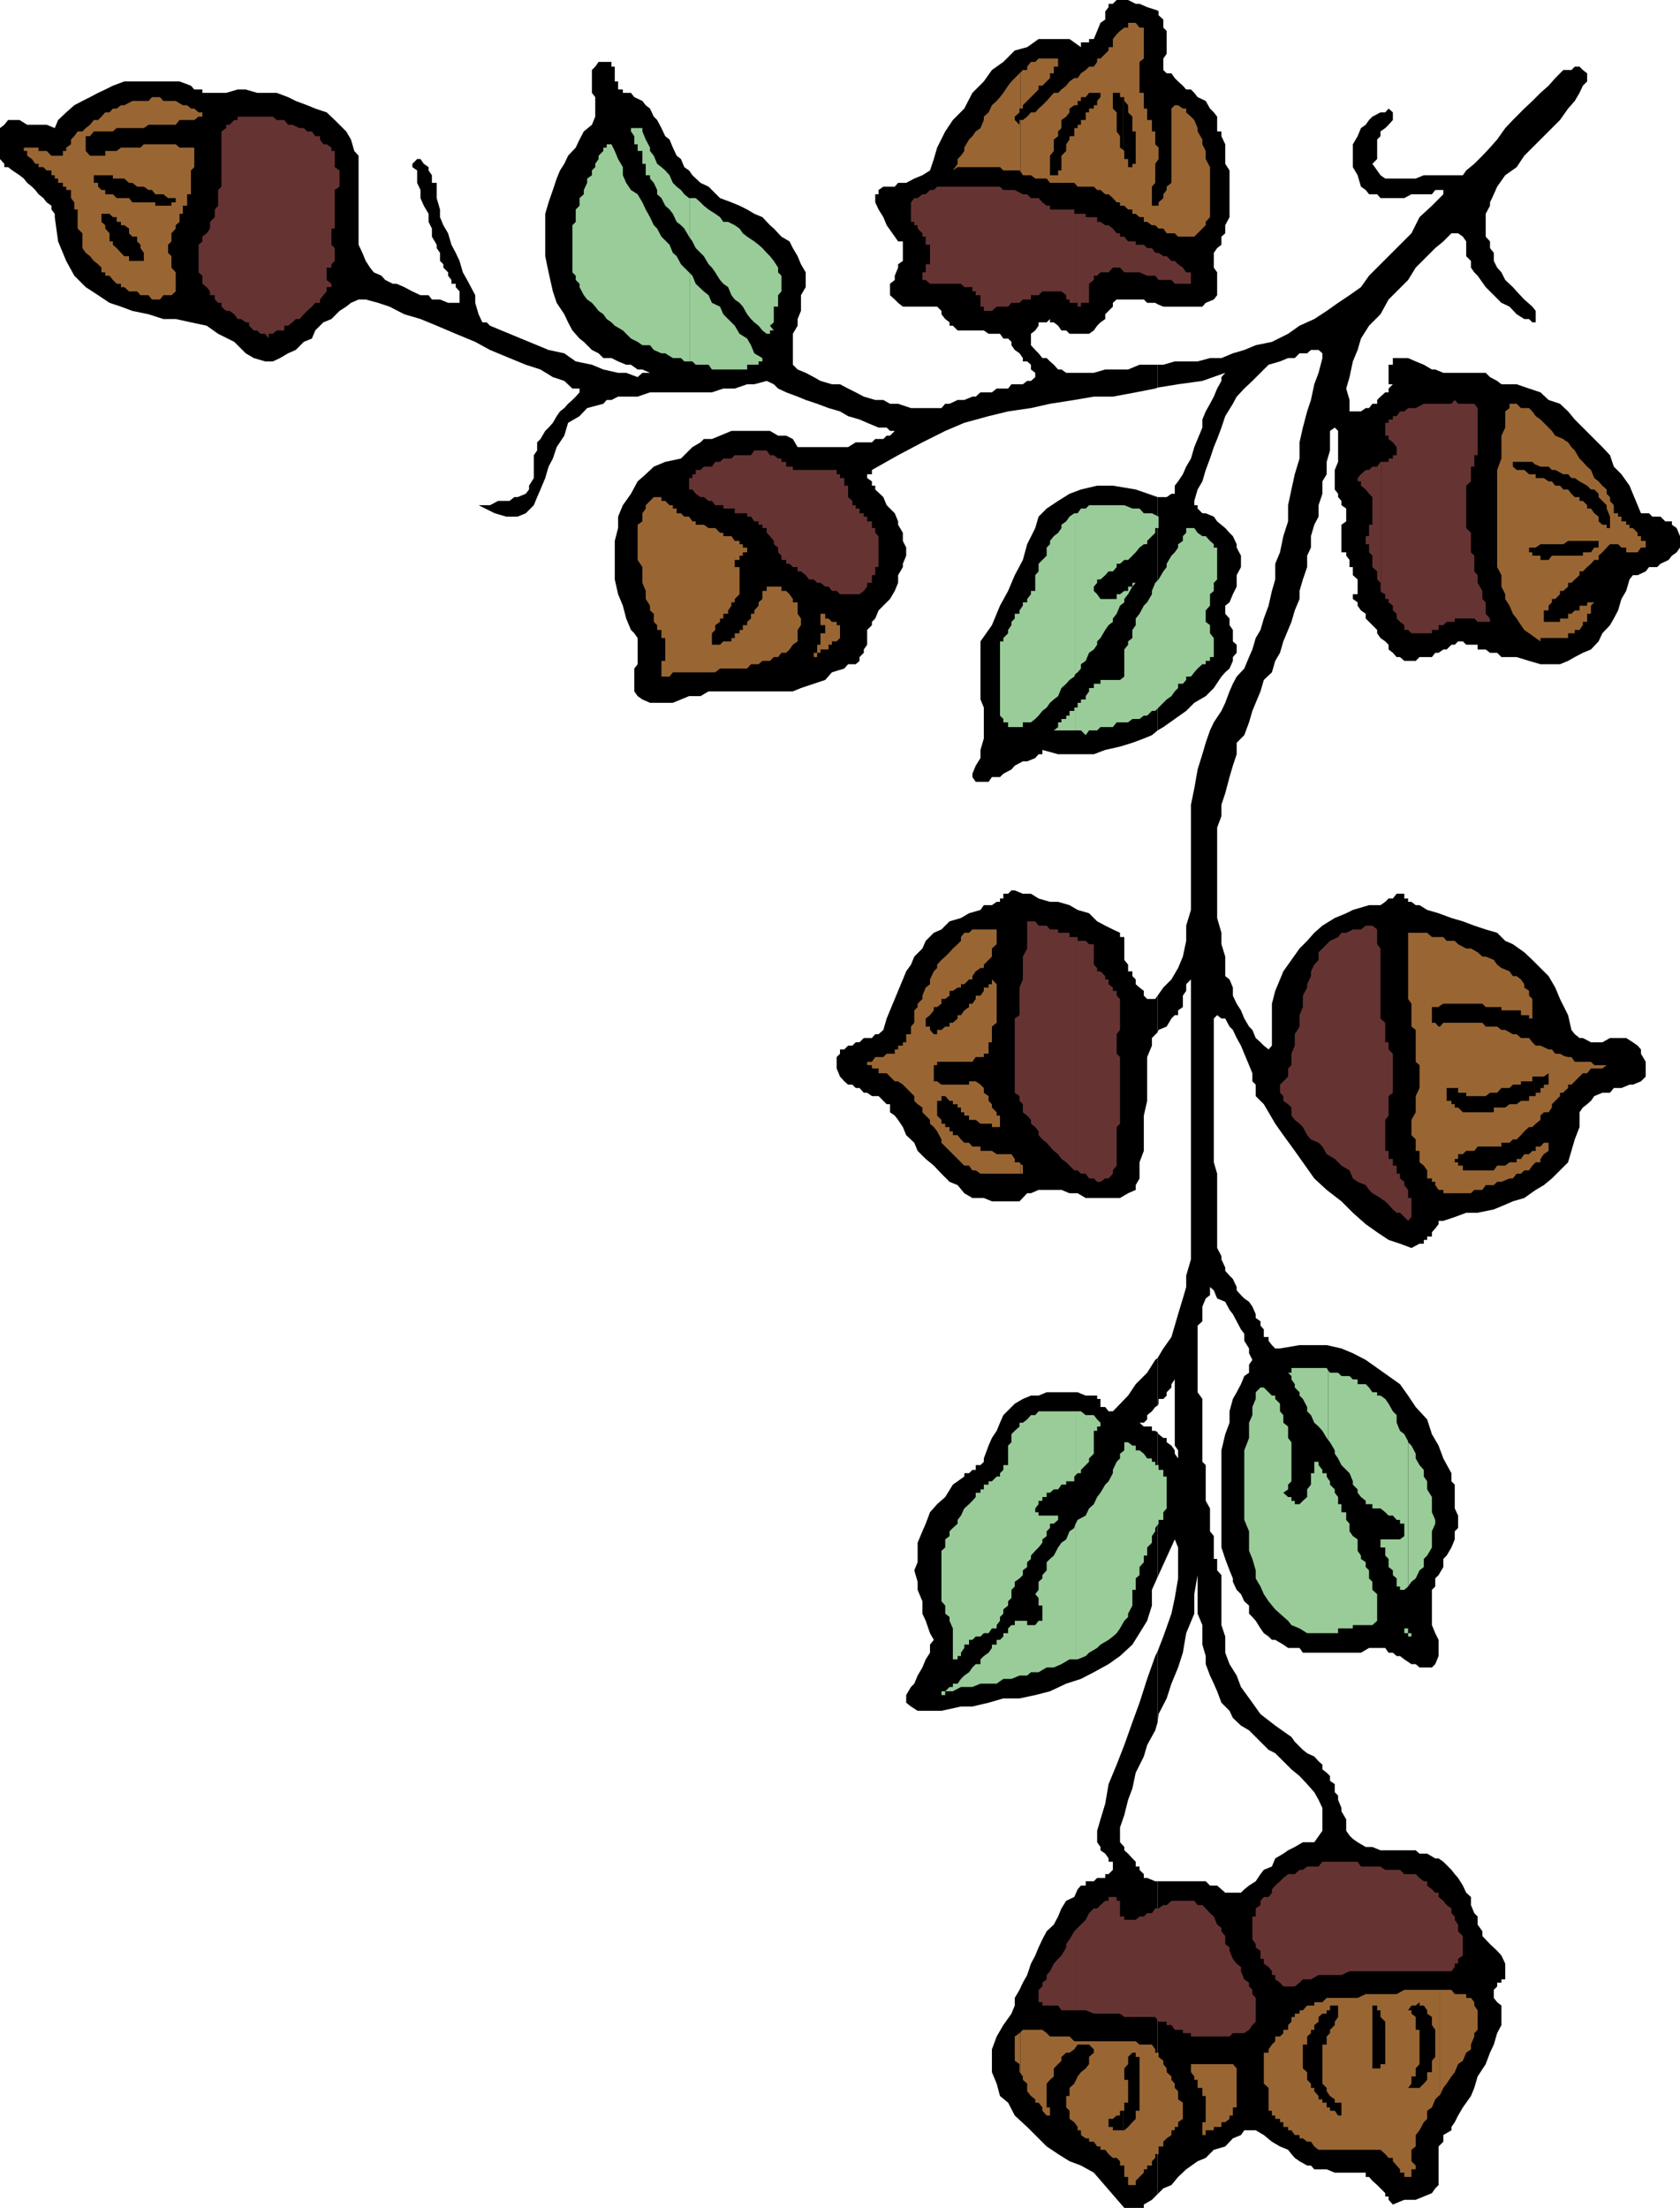 <svg xmlns="http://www.w3.org/2000/svg" width="352.801" height="463.703"><path d="M143.703 128.203V126.5h1l-1-.7-.703-1v-6.398l.703-.8V114.3l1-.7v-1h-1v-.699l-.703-1h-.898v1.7h-.801v1.699l-.7.699v2.602l-.898.8v5.7h.899v1.699l.699.699v.703l.8 1v1.7h1.602v-1.7M243.102 460.8l1.199-1.198 1.699-.7 1.402-1.699 1.7-1.601 2.398-1.7 1.703-.699 1.7-1.703 2.398-.7 1.601-1.698 1.7-.7.699-1h2.402l1.7 1 1.699 1.399 1.699 1 1.699.699.703.902.7.801 1 .7 1.597.898h.8l.7.8h2.602l1.699.7h6.5v.902h.699l.703.797 1 .902 1.7 1.7v.699h.699V462l.898 1 2.402-1h2.399l1.699-.7 1.703-.698.7-1 .699-.7v-8.101l1-1v-1.399l1.699-1v-.699l.699-1 .703-1.402 1-1.7 1.7-2.398.699-1.703.699-2.398L312 433.5l.902-2.398.801-1.7.7-2.402.898-1.7v-4.097l-.899-.703-.699-.898v-1.7l.7-.699v-.8h.898v-.7h.8v-3.3l-.8-1.7-.899-1-1.5-1.402-1.601-1.7v-1l-1-1.398V402.5l-.7-.7-.699-1.698v-1.7l-1-.902-.699-1.5-1-1.598-.703-.8-.7-.899-1.698-1.703-1-.7h-.7l-1.699-1h-1.601l-.801-.698h-7.399l-1.699-.7h-1.402l-1.7-1-1-.699-.699-.703-.699-1v-2.398l-1-1.7v-.699L281 378v-.898l-.7-.7v-1.699l-1-.703v-1l-.698-.7-.899-.698v-1l-.8-.7-.903-1-1.5-.699-.898-.703-1.7-1.7-.699-1-3.402-2.398-3.098-2.402-1.703-2.398-2.398-3.301-.899-2.399-1.5-2.402-.902-2.398v-3.399l-.801-2.402v-10.5l-.898-1v-2.399h-.7v-4.8l-.8-1V316.8l-.899-1.598v-7.5L252.5 307v-13.2l-1-1.398v-14l1-.902v-3.098l.703-1.699.899-.703v-1.7l.8.7.7 1.703 1.699.7.902 1.699.7.898.8 1.5.899 1.703.699.899v1.5l1 1.601v1l.699 1.399-.7 1v1.699l-1 .699-.698 1.703-.899 1.7-.8 1.398-.7 2.601v2.399l-.902 2.402-.801 3.399V325l.8 2.402.903 2.399.7 1.699v.703l.8 1.7.899.898.699 1.5 1 .902v1.7l.699.699.703.8 1 1.598.7 1 1 .703.699.7h.699l1.699 1 1 .699h2.402l.7 1H285.8l1.699-1h3.402l.7 1h.898l.8.699h.7l.902.699 1.5 1h.899l.8.703h2.602l.7-.703.699-1.7v-3.398l-.7-1.402-.699-1.7v-7.398l.7-.699V331.5l.699-.7 1-1.698v-1.7l.699-.699 1-1.703.699-1.7v-1.698l.703-.7v-2.601l-.703-1.5v-5l-.7-.7v-1.699l-1.698-3.101-1-2.7-1.399-2.398-1-3.101-2.402-2.602-1.598-2.398-1.703-2.399-2.398-1.703-2.399-1.7-2.402-1.698-2.7-1.399-2.398-1-3.101-.703h-5.7l-4.101.703h-1l-.7-.703-.699-.898v-.801h-1v-1.598l-.699-.8v-.903l-1-.7v-.8l-.703-1.598-.7-1-1-.699-.698-.703-.899-1v-.7l-.8-1.698-.7-.7-.902-1v-.699l-.801-1.703v-.7l-.898-1.698V246.5l-.7-2.398v-30.2l.7-.699.898.7h.8l.903 1.699.7.699.8 1.699.899 1.602.699 1.699 1 2.402.699 1.7v1.699l.703.699v2.402l1.7 1.7 1 1.699L267.8 236l1.699 2.402 2.402 3.301 1.7 2.399L276 247.5l2.602 2.402 3.101 2.399 2.399 2.402 2.699 2.399 2.402 1.699 2.399 1.601 2.398.801 2.402.899 1.7-.899H299v-.8h.703v-.7h1v-.902l.7-.801.699-.898v-.7h1l2.398-.8 2.402-.899h2.399l3.402-.703 2.399-1 1.601-.7 2.399-.698 2.398-1.7 1.703-1 1.7-1.402 3.398-3.398.699-2.399.703-2.402 1-2.598v-3.101l.7-1 .898-.7.8-.699.7-1 1.699-.703h1.602l.8-1h1.598l1.703-.7h.7l1.699-.698 1-1V223l-1-1.7v-.898l-.7-.8-1-.7L341.5 218h-3.398l-1.602.902h-2.398l-1.7-.902h-.699l-1-.797-.703-.902-.7-3.098-1.698-3.402-1-2.399-1.399-2.402-1.703-1.7-1.7-1.698-1.698-1.602-2.399-1.7-1.601-.698-1.7-1.7-2.402-.699-2.398-.8-2.399-.903-2.402-.7-2.7-1-2.398-.698-1.601-1h-.801l-.899-.7h-.699v-.699h-.8v-1H293.3l-.801 1h-.898l-.7.7-1 .699H287.5l-3.398 1-1.399.699-2.402 1-2.598 1.601-1.703 1.5-1.5 1.7-1.598 1.601-1.699 2.399L269.5 204l-.7 1.703-1 2.399-.698 2.699v8.8l-.7.801-1-.8-.699-.7-1-.902-.703-1.7-.7-.698-1-1.7-.698-1.699-.899-1.402-.8-1.7v-1.699l-.7-1.699-.902-.703v-4.098l-.801-2.601v-2.399l-.898-3.101v-19l.898-2.399V169l.8-2.398.903-3.399.7-2.402.8-2.399V156l1.598-1.598 1-2.699.699-2.402.703-1.7 1-2.398.7-2.402 1.699-1.598.699-2.402 1-1.7.699-2.398 1-2.402.703-1.7.7-2.398 1-2.402v-1.7l.699-2.398.898-2.601v-2.399l.8-1.703v-2.398l.7-2.399.902-1.703v-2.398l.801-2.399v-2.601l.899-1.5V97l.699-2.398V90.5l1-.7.699.7V97l-.7 1.703v4.098l.7.902v.7l.703.8v.899l1 .699v2.699l-1 .703V116h1v.703l.7.899v1.5h.699v1.699l1 .902v3.098h-1v1l1 .699v.703l.699 1 1 .7v1l.699.699.703.699 1 1V133l.7 1 1 .703.699.7v1l.898.699.8.898h.7l.902.8h2.399l.8-.8h2.602l.7-.898h.699l1-.7h.699l1-1h.699l.703-.699h1l.7.7h2.398v1H312l.902.699h1.5l.899.898h3.199l2.602.8 2.398.7h4.102l1.699-.7 1.402-.8 1.7-.898 1.699-.7 1.601-1.699.797-1.703 1.602-1.7.8-1.398.899-1.699.699-2.402 1-1.7.703-2.398.7-.902h1l1.699-.801.699-.898H348l.703-.7 1.7-.8.699-.899 1-.703.699-1v-2.398l-.7-1.7-1-.699v-.703h-1.398l-1-1H347l-.7-.7h-1.698l-.7-1.698-1-2.399-.699-1.703-1.703-2.398L338.902 98l-.8-2.398-1.602-1.7-1.7-1.699-2.398-2.402-1.699-1.7-1.402-1.699-1.7-1.601-2.398-.801-1.703-1.598-2.398-.8-2.602-.899h-3.2l-.898-.703-1.5-.797-.902-.902h-8.898l-1.7-.7h-.699l-1.703-1-1.7-.699-1.597-.699H292.5v1.399h-.898v4.101h.898l-.898.899v.8h-.7l-1 .899-.699.699v.8h-1l-.703.903h-.7l-1 .7h-2.398V84l-.699-2.398.7-2.399.699-3.3 1-2.403.699-2.398 1.699-2.7L289.902 66l1.7-3.098 4.101-4.101 1.598-2.598 4.101-4.101 1.7-1.399L304.8 49h1.402l1 .703.7 1v3.098l1 1v1.402l.699 1 .699.7L312 60.3l1.703 1.7 1.598 1.602 1.699.8L318.5 66l1.602 1h1l.699.703h.699v-2.402l-.7-.899-1.698-1.5-1.602-1.699-.797-.902-1.601-1.5-.801-1.598-.899-1-.699-1.402v-1.7l-.8-1v-1.398l-.903-1v-4.8l.902-1.7V42.5l.801-1.7.7-1.597 1.699-2.402 2.398-1.7 1.602-2.398L321.8 31l2.402-2.398 3.399-3.399 1.699-2.402 1.402-1.598 1-1.703.7-1.5.898-.898v-1.7l-.899-.699-.699-.703h-1l-.703.703h-1.7l-1.698 1.7L325.203 18l-1.703 1.5-1.7 1.703-1.698 1.598-2.399 2.402-1.601 1.7-1.7 2.398-1.5 1.699-1.601 1.703-1.7 1.7-1.699 1.398-.699 1H299l-1.7.699h-6.398l-1-.7-.699-1-1-1.398 1-1v-4.101l.7-.7v-1l1-.699.699-.699.898-1v-1.601l-.898-.801-.7.8h-1l-1.699.899-.703.703-.7 1-1 .7-.698 1.699-1 1.699v4.8l1 1.7.699 2.402 1 .7.699.898h1.703l.7.8h5l1.5-.8h4.3l.7-.899h1.699v.899l-2.399 2.402-2.601 2.399-1.7 3.398-8.902 8.902-1.7 2.399L283.403 62 281 63.602l-2.398 1.699L276 67l-3.098 1.402-2.402 1.7-3.398 1.699-3.399.699-2.402 1-2.399.703-2.402 1h-2.398l-2.602.7h-4.797l-2.402.699h-1.2v4.8l4.301-.699L252.5 80l4.8-1.7-.8.903V80l-.898 1.602-.7 1.699-.8 1.5-.899 1.601-.703 1.7V89.8l-1 2.402-.7 1.7-.698 2.398-1 1.699-.7 1.602-1 1.5-.699.898v1.703H246l-1 .7h-1.898v49l1.199-.7 2.402-1.703 2.399-1.7 1.699-1.698 2.402-1.399 1.7-1.703 1.597-2.398.8-.899.903-.8.7-1.602v-.8l.8-.898v-1.7l-.8-.699v-2.402l-.7-1v-1.399l-.902-1v-1.699l.902-.703.7-1.7.8-1.597v-2.402l.899-1.7v-2.398l-.899-1.703v-.7l-.8-1.698-.7-.7-.902-1-1.7-1.402-.699-1-1.699-.7h-.703l-1-1v-.698h-.7v-.899l.7-2.402 1-1.7.703-2.398.899-2.402.8-2.399.7-1.699.898-2.402.8-2.399 1.602-2.601.801-1.5 1.598-1.7L263 80l1.703-1.7 1.7-1.698 2.398-.7 1.699-.699h1.402l1-1h1.598l.8-.703h1.602l.801.703v1l-.8 3.098-.903 2.402-.7 3.297-.8 2.402-.898 3.399-.7 3.101v3.399l-1 3.3-.699 3.2-.703 3.3v3.399l-1 3.102-.7 3.398-1 2.402v3.301l-.698 2.399-.7 3.101-1 2.7-.699 2.398-1 1.699-.703 2.402-.7 1.598-1 2.402-1.597 1.7-.8 1.5-.7 1.601-.902 2.399-.801 1.699-1.598 2.402-.8 1.7-.899 2.597-.703 2.402-1 3.2-.7 4-.698 3.398v22.102l-1 3.3v3.2l-.7 3.3-1 2.399-1.402 2.402-1.7 1.7-1.198 1.699v7.699l.199-.5 1.699-.7 1-1.699.703-.699h.7v-1l1-.703v-2.398l.699-1v-1.399l1-1V264.5l-1 3.402v2.399l-.7 2.402-1 3.297-.699 2.402-.703 2.399-1.7 2.402-1.198 2v10l.199-.402v-1h1l.699-.7v-.699l1-1v-.699l.703-1v-1.402l.7-1-.7 1v15.3l.7 1V307v-.7l-.7-1v-.698l-.703-1-1-.7V302h-.7l-1-.797-.198-.402v30.402l3.601-7.902.7 1.699v6.5l-.7 4.102-.703 3.3-1.7 4.801-1.198 3.098v14.902L243.3 360l1.699-3.297 1-3.101 1.402-3.399 1-3.101.7-4.102 1.699-4.098v-4.101l.699-4v8.101l1 2.399v4.101l.703 2.399v1.699l.899 2.402.8 1.7.7 1.601.898 2.399 1.703 1.699.7 1.5 1.699 1.601 1.699 1 .699.7 1.703 1.699 1.7 1.699 1.398.703 1.699 1.7 1.703 1.699 1.7 1.398 1.597 1.703 1.5 1.7.902 1.597.801 1.703v4.797L276 386.902h-2.398l-1.7 1-1.402.7-1 .699-1.7 1-.698 1.699-1.7.703-.699.899-1 1.5-1.402.898-1 .8-.7.7h-3.3l-.801-.7-.898-.8h-1.5l-.899-.898h-10.101V460.8"/><path d="M243.102 395.102h-.5l-1.7-.7h-.699v-.8l-.902-.899V392h-.801v-1l-.7-.7-.898-1-.8-.698v-.7l-.899-1v-3.101l.899-2.598.8-3.203.899-2.398.699-3.301 1.703-3.399.7-2.402 1.699-3.098.5-1.699v-14.902l-.5 1-1.7 4.8-1.601 5-1.5 4.102-1.7 4.797-1.601 4.102-1.7 4.101-.698 4.098-1 3.3-.7 2.399v2.402l.7 1v.7l1 .699.699 1V391h.902v1.703l-.902.899h-.7v.8h-1.699l-.699.7H228V396h-1l-.7.8-.698 1.602-1.7.801-1 1.598-.699 1.699-.902 1.703-1.5 1.399-.899 1.699-.8 1.699-.7 1.703-.902 1.7-.797 2.398-.902 1.601-.7 1.5-1 1.7v1.601l-.699 1.7-1.699 2.398-1.402 2.402-1 2.7v4.8l1 2.399.699 2.601 1.703 1.399 1.399 2.699 2.601 2.402 4.098 4.098 2.402 1.601 2.399 1.5 2.398.899 2.703 1.5 6.399 7.402h4.101V463l1.7-1 1.199-1.2v-65.698m0-94.302-.5-.3h-.7v-.898h-1.699l-.902-.801h.902l.7-.7v-.898l1-.8.699-.903.5-.297v-10l-.5.399-1.7 2.699-2.402 2.402-1.598 2.399-3.199 3.3h-.902l-.7-.902h-1v-1.7h-.699v-.698H228l-1.7-.7h-6.5l-1.698.7H216.5l-1.7.699-1.698 1-.7.699-1.699 1.703-.703 1.598-.7 1.699-1 1.5-.698 1.602-1 2.699V307l-.7.703h-1v1h-.699l-.703.7h-1v.699l-2.398 1.699-1.602 2.601-1.7 1.5-1.5 1.7-.898 2.398-.699 1.602-1 2.398v4.102L192 329.8l.703 2.402v1.7l1 2.398v2.601l.7 1.5.898 2.598.8 1.402-.8 1v1.7l-.899 1.398-.699 1.703-1 1.7-.703 1.699-.7.699-1 1.699v1.602l1 .8 1.403.899h5l4.098-.899h2.402l3.399-.8 3.101-.899h3.399l3.3-.703 3.098-.797 3.402-1.601 3.098-1 2.703-1.399 3.098-1.703 2.402-1.7 2.598-2.398 1.5-2.402 1.601-2.598 1-3.199v-3.3l1.2-2.7V300.8m0-91.698-.5.699h-1.7l-.699-.7v-1l-.902-.699-.801-.699v-1l-.7-.703v-1h-.898v-1.398l-.8-1V196.8h-.899v-.899l-1.5-.699-1.601-.8-1.7-.903-1.699-1.7-2.402-.698-1.7-1-2.398-.7H220.5l-2.398-.699-1.602-1h-1.7l-1.698-.703h-.7l-.699.703h-1v1H210v.7h-.7l-1 .699h-1.698l-.7 1-2.402.699-1.7 1-2.398.699-1.699 1.703-1.601.7-1.7 1.699-.699 1.601-1.703 1.7-.7 1.699-1 1.398-.698 1.703-1 2.399-.7 1.699-1 2.402-.699 1.7-.703 2.398-1 .902h-.7l-.698.797h-1.7l-.902.902h-.797l-.703.7h-.898l-.801.8h-.899v.899l-.699.699v2.402l.7 1.7.898 1 .8.699H179l.703.699h.797l.902 1h.7l1 .703h1.398l1 1 .703.7h.7v1.699l1 .699.699.902 1 1.5.699 1.7L192 240l.703 1.703 1.7 1.7 1.699 1.398 1.601 1.699 1.7 1.703 1.699.7 1.398 1.699 1.703 1h2.399l1.699.699h5.8l1.602-1.7h.797l1.602-.699h4.8l1.7.7h1.699l1.699 1h7.203l1.7-1 1.597-.7v-1l.8-1.402v-3.398l.903-2.399v-7.402l.7-3.098V222l1-2.398V218l1.199-1.2v-7.698m0-104.7-4.602-1.601-4.797-.801h-3.3l-3.403.8-2.398.903-2.399 1.5-2.402 1.598-1.7 1.699-.699 2.402-1.699 3.399-.902 3.3-1.7 3.2-1.398 3.3-1.703 3.102-1.7 4.098-2.398 3.402v12.2l.7 1.699v6.5l-.7 2.398v1.703l-1 1.598-.699 1.699v.703l.7 1h2.699l.699-1H210l.703-.703 1.7-.898.699-.801 1.699-.899h.902l1.7-.699.699-.8h.8v-.903l3.301.902h7.5l2.399-.902 3.101-.7 2.598-.8 2.402-.898 1.7-.7 1.199-1v-49m0-27.8H239.3l-2.399 1h-4.8l-2.399.699h-5.8l-1-.7h-.7l-.902-1-.801-.699-.7-.699h-.898l-.8-1-.7-.703-.902-1v-2.398l.902-.7.7-1v-.699h1.699l.7-.703v.703h.8l.903.7.7 1h1l.699.699h4.101l1-.7.7-1 .699-.699 1-.703v-1l.699-.7.902-.898v-.8l.797-.7h5.703l.7.7h1.699l.5.3V2.203l-2.2-.703-1.601-.7h-.801l-1.598-.8H234.5l-.797.8h-.902v.7l-.7.902v1.7l-1 .699-.699 1.699-.699 1.703h-1v.7H227v1l-2.398-1.7h-6.5l-2.399 1.7-2.601.699L210.703 13l-2.402 1.703-1.7 2.399-2.398 2.398-1.703 3.3-2.398 2.403-1.602 2.399L196.8 31l-.698 2.402-.801 2.399-1.598 1L192 37.5l-1.7.902h-1.698l-.7.801H185.5l-1 .7v.898h-.7V42.5l.7 1.5 1 1.602.703 1.699 1.7 2.402.699 1h1v4.098l-1 .699v.703l-.7 1.7v.898l-1 .8V62l1 .902.7.7 1 .8h7.199l.902.899V66l.797 1 .902.703v.7h.7l1 1h5.5l1 .699H210l.703 1h1l.7.699v.699l.699 1 1 .703.699 1v.7h.902l.797.699v1l.902.699v.902L216.5 80h-.797l-.902.703h-2.399l-.699.899h-2.402l-1 .8h-2.399l-1 .899h-.699L202.5 84h-1.398l-1.7.8h-.902l-.797.903h-6.402l-2.7-.902h-1.699L185.5 84h-1.7l-2.398-.7-1.699-.898-1.601-.8-1.7-.899h-1.699L172.301 80l-1.399-.797-1.699-.902-1.703-.7-1-1v-6.5l1-1.699V67l.703-1.7V62l1-1.7v-3.097l-1-1.703-.703-1.7-1-1.698-.7-1.399-1.698-1L162.5 48l-.797-.7-1.601-1.698-1.7-.7-1.5-.902-1.601-.797-1.7-.703-2.398-.898-1.703-1.7-.7-.699-1.698-.8-1.7-1.602-.699-1-1-.7-.703-1.699-.898-.699L141.3 31l-.7-1.7-.898-.698-.8-1.7-.903-1.699-.7-.703-.8-1.7-.898-.698-.7-.899-1.699-.8-.703-.903h-1.7v-.7h-1v-1.698h-.698V14h-.7v-1h-2.699L125 14l-.7.703V19.5l.7.902V24.5l-.7 1.703-1.698 1.399-.899 1.699-.8 1.699-1.602 1.703-.801 1.7-.898 1.398-.7 1.699-.8 2.402-.899 2.598-.703 2.402v8.899l.703 3.402.899 4 .8 2.399L118.5 66l.8 1.703.903 1.7 1.5 1.699.899.699L124.3 73.5l1.402.703 1 1h1.7l1.398.7 1.699.699h1l1.402 1h1l1.598.699h-1.598l-1 .902-2.402-.902h-1.7l-3.097-.7-2.402-1-3.399-.699-2.402-1.699-3.297-.703-2.402-1-3.399-1.398-2.402-1-1.7-.7-2.398-1-.699-.699h-.902L100.5 66l-.7-2.398V62l-.898-1.7-.8-1.5-.899-1.597-.703-2.402-.797-1.7-.902-1.699L94.1 49l-1-1.7-.699-1.698V44l-.699-2.398v-3.2h-1v-1.601l-.703-1v-.7l-1-.699-.7-1h-.698l-1 1v.7l1 .699v2.601l.699 1.5v1.7l.7 1.601 1 1.7v1.699L90.703 48v1.703l1 1.7v.699l.7 1V54.8l.699.699v.703l1 1v.7l.699.898v.8h.902v.7l.797.902v2.399h-2.398l-1.7-.7h-1.699L90 62h-1.7l-1.698-.797-1.7-.902-1.601-.7H82.5l-1.598-.8-.8-.899-1.602-.699-.797-1-.902-1.402-.7-1.7-.8-1.699V32.703l-.899-1-.699-2.402-1-1.7-.703-.699-1.7-1.699-1.698-1.601-2.399-.801-1.703-.7-2.398-.898-1.602-.8-2.398-.903H54l-2.398-.7h-1.7l-2.402.7h-5v-.7h-1.7l-.698-.8-2.399-.898H26.102L23.703 18l-1.601.8-1.5.7-1.7.902-1.601.801-1.7.899-1.699 1.5-1.699 1.601-.703 1.7-1.7-.7H5.704l-1.601-1h-2.4l-.8 1-.903.7v6.5l.902 1v.699h.801l.899.699 1.5 1L5 37.5l.703.902 1 .801.7.7.699.898 1 .8.699.899 1 .703V44l.699.902v.7l.703 5.101 1.7 4.098 1.699 3.101L18 60.301 20.602 62 23 63.602l2.402.8 2.399.899 3.402.699 3.098 1h2.601l3.2.703 3.3.7 2.399 1.699 3.402 1.699 2.399 2.402 1.699 1 2.402.7h1.598l1.5-.7 1.699-1 1.602-.703 1.699-1.7 1.699-.698.703-1.7 1.7-1.699L69.601 67l1.699-1.7 1.402-.898 1-.8 1.598-.7h1.5l2.601.7 2.399.8L84.902 66l3.399 1 3.402 1.402 4 1.7 4.098 1.699 3.101 1.699L107 75.203l3.402 1.399 3.098 1 2.602 1.601L118.5 80l1.703 1.602h1.5v.8l-.8.899-.7.699-.902.8-.801.903-.898.7-.7 1-.8 1.398-.899 1-.703.699-1 1.703-.7.7v1.699l-.698 1v4.8l-1 1.598v.8l-.7.903-1.699.7H108l-1 .8h-2.398l-1.7.899h-3.101.699l3.402 1.699 2.399.699h2.402l1.7-.7 1.699-1.698.699-1.7.699-1.601 1-2.399.703-2.402.899-1.7.8-2.398L118.5 91.5l.8-2.7 2.403-1.398 1.598-1.699 3.402-.902.7-.801h1l1.398-.7h4.101l2.598-.898h13l2.402-.8h2.399l2.601-.899h1.5L161 80l1.5.703.902.899 1.7.8 2.398.899 1.703.699 2.399.8 2.398.903 2.402.7 1.7 1 2.398.699 1.602.699 2.398 1h1.703l.7.699h1l-1 1h-.7l-.703.703h-1.7l-.698.7h-3.399l-1.601 1H167.5l-1-1.7-1.398-.703h-1.7l-1.699-1h-8.101l-2.399 1-1.703.703h-1.7l-.698.7-1.7 1-1.699 1.699-.703.699-3.297.699-2.402 1-1.7 1.602-1.699 1.5-1.402 2.601-1.7 2.399-1 2.398v2.402l-.698 2.7v8.101l.699 3.098 1 2.402.699 2.7 1 2.398.703.699.7 1v5.5l-.7.902v4.801l.7 1 1 .7 1.597.699h4.8l1.7-.7 1.703-.699h2.399l1.699-1H166.5l1.703-.703 2.7-.898 2.398-.801 1.402-1.598 2.598-.8.8-.903h1.602l.797-.7v-.8l.902-.898v-.7l.7-1v-3.101l1-1v-.7l.699-.699.699-1.699 2.402-2.402 1-1.7.7-1.699v-1.601l1-1.7v-.699l.699-1.699V115l-.7-1.398v-1.7l-1-1.699v-.703l-.699-1.7-1.699-1.698-.703-1.7-1.7-1.601V102h-.698v-.898l-1-.7v-.8h1v-.899l5.5-3.101 5.101-2.7L198.5 90.5l4-1.7 5.102-1.398 4.101-1 4.797-.699 4-.902 5.102-.801 4.101-.7h4l4.797-.898 4.102-.8.5-.2v-4.8m0-12.7 1.199.5h8.199l.703-.8 1.7-.7.699-.902v-4.797l-.7-1v-3.101l.7-1 .898-.7v-1.699l.8-.703v-1.7l.903-1.698V35.8l-.902-1.399V30.3l-.801-1.7v-1h-.898v-3.1l-.7-.898-.8-.801-.899-1.598-1.703-.8-.7-.903-.698-.7h-1l-.7-.8-1-.898-.699-.7-.703-1h-1l-.7-.699v-2.402l.7-1V6.5l-.7-.7V4.103l-1-.899v-.8l-.198-.2v61.7"/><path fill="#633" d="M179.703 124.8h.797l.902-.698.7-.899v-.8h1V120.8h.699v-1.7h.699v-6.5l-.7-.699v-1h-.698V109.5h-1v-1h-.7v-.7h-.902v-1h-.797v-.698H179v-.899l-.898-.8V102h-.801v-1.598h-.899v-.8h-.699v-.899H166.5V98h-1.398v-1h-1v-.7h-.7l-.902-.698h-.797l-.703-1h-2.598l-.699 1h-3.402l-.7.699h-1.699l-.699.699h-1l-.703 1h-1.7l-.698.703h-1v.899h-.7v.8h-.699v2.399h.7l.699.902 1 .7h.699l1 .8h.699l.703.899h1.7v.699h2.398v1h2.601v.699h.801l.7 1h.898v.703h.8v.7H161v1l.703.699.797 1v.699l.902.699v1l.7.703v.899h1v.8h.699l.699.7h1V120h.703l1 .8.7.903h1l.699.7h.699l1 .8H174l.703.899h1l.7.699h3.3M56.402 70.102h.899l.8-.7h1.602v-1h.797l.902-.699.7-.703h.8l.899-1 .699-.7 1-.898.703-.8h1v-.7l.7-.902.699-.797v-.902h1v-.7l-1-.8v-2.598h1V55.5l.699-.7v-2.698l-.7-.7V48h.7v-8.098l1-.699v-3.402l-1-.7v-3.398h-.7V31l-1-.7h-.699l-.699-1v-.698h-1l-.703-1h-1l-.7-.7h-.898l-1.5-.699H60.5l-.797-1h-1.601L57.3 24.5h-7.399v.703h-.699l-1 1H47.5v.7l-1 .699v11.601l-.7.7v3.3l-.698.797v1.602l-1 1V48l-.7 1-.902.703v1l-.797.7v5.8l.797.7v1.699l.902.699.7.902V62h1v.902l.699.7h.699v.8l1 .899h.703l1 .699.7 1h.699l1 .703h.699v.7l1 1H54l.703.699h1l.7 1v-1M225.8 422.203h2.2l1.703.7h5.5l.899.699h6.5l.699 1H245v.699h1l.703 1h1.7V427h1.699v.703h8.101l.7-.703h2.398l1-.7.699-1 .703-.698v-5L263 418.8v-.899l-.7-.699v-.8l-1-.7-.698-1.703v-.898l-.899-.7-.8-1-.7-1.699V409l-.902-.7v-1.698l-.801-1v-.7l-.898-.699-.7-1.703-.8-.7-.899-1-.703-.698h-1l-.7-.899H246l-1 .899h-.7l-1 .699h-.698l-.7 1h-1l-.699.699h-.902l-.801.703h-2.398v-.703h-.899v-3.297h-.703v-.8h-1.7v.8h-.698l-1 .899-.7.699h-.699l-1 1-.703 1.402-2.2 2.2v16.8"/><path fill="#633" d="m225.8 405.402-.198.2-1 1.699-.7 1V409l-1 1.703-.699.7-.902 1L220.5 414l-.7.8v.903l-.898.7v.8l-.8.7v2.597h.8v.703h3.301l.7 1h2.898v-16.8M225.8 245.8h.5l.7.7h1l.703 1h1l.7.703h.699l1-.703h.699l.902-1v-.7l.797-1v-8.097l.703-.703v-14l-.703-.7v-4.097l.703-.902v-6.5l-.703-.7v-1h-.797v-.699l-.902-.699v-1h-.7V205l-1-1h-.699v-.7l-.699-.698V198.3h-1l-.703-.7h-1.7v-.8h-.5v49"/><path fill="#633" d="M225.8 196.8h-1.198v-.898h-2.399v-.699H220.5l-.7-.8h-1.698l-.7-.903h-1.699v5.703l-.902 1.7v4.8l-.7 1.7v5.8l-1 .7V229.5l1 .703v1l.7.7v1.699l.902.699.797.902V236l.902.703.7.899v.8l.8.899.899.699.699.8.8.903.903.7.7 1 1 .699 1.699 1.699h.199v-49M225.8 63.602h.5v.8h.7v-.8h1.703v-4l1-.801v-.899h.7l.699-.699h1.699l.902-1h1.5l.899 1h3.199l1.601.7h1.7l.699.898H246l.703.8h3.399v-2.398h-1l-.7-1-1-.703-.699-.7H246l-1-1h-.7l-1-.698h-.698l-.7-1h-1l-.699-.7H238.5v-.699h-1.598l-.8-1h-.899V49h-.703l-.797-1-.902-.7h-.7l-1-.698h-.699v-1H228v-.7h-2.2v18.7"/><path fill="#633" d="M225.8 44.902h-.198V44H220.5v-.797h-.7l-.898-.703-.8-.898H216.5l-.797-.801h-.902l-1.7-.899h-2.398l-.703-.699h-13.2l-.698.7h-.801l-.899.898h-.699l-1 .8H192l-.7.899v4.102h.7v.699h.703V48l1 1v.703h.7v1.7h.898V55.5h-.899v1.703h-.699v1.598h.7l.898.8h6.5l.699.7h1.703v.902h.7V62h1v2.402h.699v.899h1.699l1-.899h2.402l.7-.8h1.699l.699-.7h1.699V62h1.602l.8-.797h4l1 .797v.902h.7v.7h1.199v-18.7M290.102 414H304.8l.699-.898v-.7h.703v-1l1-.699v-4.101l-1-1v-1.399l-.703-1v-.703l-.7-.7v-1l-1-.698-.698-.899-1-.8v-.903h-.7l-.699-.7-1-.8v-.898H299l-.898-.7-.801-.8h-2.399l-.902-.899h-3.098l-.8-.5V414m0-21.797-.2-.203h-4.101l-.7-1h-7.398l-.8 1H274.5l-.898.703h-.7l-1 .899H270.5l-1 .8-.7.7-1 .898-.698.8v.7l-.7.902h-1l-.699.801v.899l-1 .699v1.699H263v4.8l.703 1v.7l1 .703v1.7h.7v1l1 .699.699.898v.8h.699v.903l1 .7.699.8h2.402l1-.8.7-.7h1.699l1.601-.902h4.801l1.7-.801h6.699v-21.797m0-140.403.8.5.7.7.898 1 .8.703h.7l.902.899.801.8.7-.8v-4h-.7v-1.7l-.8-1v-.699L294 247.5v-1h-.7v-1.7h-.8v-1.398h-.898v-1.699h-.7v-6.5l.7-.902v-4.098l.898-.703v-8.2l-.898-.898v-1.5h-.7v-4.101l-.8-.7v37.7m0-37.699-.2-.2v-14.699l-.699-.902v-3.098l-1-.8h-1.402l-1 .8h-1.7l-1.398.7h-1l-.703.898-1.7.8-.698.7-.899.902-.8.797v1.602l-.903 1-.7 1.398v1l-.8 1.703v.7l-.898 1.699v2.398l-.7 1.703v2.399l-1 1.601v2.399l-.699 1.699v2.402l-.703.7v1.699l-1.7 1.699v1.699l.7.703v1l1 .7.703.699v1.699l.7.902 1 .797.699.703.898 1.7.8.898 1.602.699.801.8.899 1.602 1.699 1 .699.7.703.699 1.7 1 .699 1.699 1 .703 1.699.7.699 1 .703.699 1.7 1 .199.199v-37.7m0-89.699.8.399v1h.7v.699l.898.703v1l.8.7v1l.7.699.902.699v1h.801l.7.699h4.3v-.7h1.399v-1h1l.699-.698h1.699v-.7h4.102l.699.7h2.601v-.7l-.902-1V126.5l-.7-.7v-1.698l-1-1.7v-1.601l-.698-.801v-3.297l-.7-.703v-4.098l-1-1V102l1-.898V98h.7v-2.398h.699v-9.899l-.7-.902h-3.398L305.5 84l-.7.8H299l-1.7.903h-1.597l-.8.7H294l-.7 1h-.8v.699h-.898v.699h-.7V91.5h.7v.703l.898.7.8 1v1.699h-.8v.699h-.898V97h-1.5v27.402"/><path fill="#633" d="M290.102 97h-.2l-.699 1h-1l-.703.703h-.7l-1 .899-.698.8v.7h.699V102l1 .8.699.903.703.7v5.8h-.703v2.399h-.7v1.699h.7V116l.703.703v2.399l1 .898v1.703l.7.7v1.699l.199.3V97"/><path fill="#963" d="M31.902 62.902h1.7L34.3 62H36l.902-.797v-4l-.902-1v-2.402l-.7-.7v-1.699l.7-.699V49l.902-1v-.7l.801-.698v-1.7h.7v-1.699h.898v-2.402h.8v-5l.7-.7V31h-3.098l-.8-.7h-6.7l-.703.7h-4.098l-.902.703h-2.398v1h-3.2l-.902-1v-3.101h.902l.801-1h4l.797-.7h5.703l1-.699h5.7l.8-1h3.098l.902-.703h.797v-.898h-.797l-.902-.801h-.7l-.8-.7h-.899l-1.5-.898h-2.601l-.7-.8h-1.699l-.699.8h-3.402l-1.7.899h-.699l-.902.699h-.797l-.703.8h-.898l-.801.899-.7.703h-.898l-.8 1-.903.7-.7.699h-1l-.698 1-.7.699v1l-1 .699v.703h-.699v1h-2.402l-1-1H8.1V31H5v.703h.703v1l1 .7.7 1h.699v.699h1l.699.699h1v1h.699v.699h.703v.902h1v.801h.7v.7h1v1.699l.699.898V44h.699v4l1 1v3.102l.699 1 .902.699.801 1 .899.699.699.703v1h.8v.7H23l.703.898.797.8h.902v.7h.7l1 .902H28.8l.7.797h1.703l.7.902m108.699 79.2.699-.899h8.902l1-.8h5.7l.8-.903h1.598l.8-.7h1.602l.797-.8h.902l.7-.898h1l.699-.7.699-1 1-.699v-2.402l.703-1v-1.399l-.703-1V126.5h-1v-.7l-.7-1-.698-.698h-1v-.899H161v.899h-.898v1.699l-.801.699v.703l-.899 1v.7h-.699v1l-.8.699v.699H156v1h-.7V133h-1v1h-.698v.703h-1.7l-.699.7H149.5V133l.703-.7v-1l1-.698v-.7h.7v-1h1v-.699l.699-1v-.703h.699v-.7l1-1v-5.698h-1v-1.5h1v-.899H156V116h.902v-1H156v-.7h-.7v-.698h-1l-.698-1h-1.7v-.7h-.699l-1-1h-1.402l-1-.699h-1.7v-.703h-.699l-.699-1h-1l-.703-.7h-.898v-1h-.801v-.698h-.7l-.898-.899h-.8v-.8H137.3l-1.7 1.699v.699l-.699 1v1.699l-1 .703v7.399l1 1.5v3.3l.7 1.7v1.699l.898 1.402v1l.8.7v1.699l.7.699v1h.902V134h.801v4.8h-.8v3.302h1.699m31.001-5h.699v-.7H174v-1h.703v-.699h1l.7-.703v-2.7h-.7v-.698h-1l-.703-.7h-.7v-1h-1v2.399h1V133h-1v2.402h-.698v1.7h-.7v1.699V138h.7v-.898m81.601 310.3h1.7v-.699h1.597v-1h.8l.903-.703v-.7h.7v-1.698h.8v-8.2l-.8-.902h-8.801v1.703l.699.899v.699h.699v1.699h1v1.703h.703v5.5h-.703v2.7h.703v-1M214.3 435.402l.5.7v.699l.903.8v1.602l.797 1 .902.7v.699h.7l.8 1v.699l.899 1h.699v-1.7h-.7v-5l.7-.8.8-.7v-1.699l1.602-1.601V432l1-.898h.7l1-.7.699-1h2.402l1 1v.7l-1 .898v1.5l-.703.902-1 .801-.7.899-.698 1.5-1 .898v1.703h-.7v2.399l.7.699V445l1 .703.699 1v.7H227v1l1 .699h.703v.699h1l.7 1h.699v.699h1l.699.902.902.801h.797l.703.7v.898h.899v2.402h.8v1.7h1.598V458l.8-.797.903-.902v-.7h.7v-.8h1v-.899l.699-.699v-.8h.699V450.8h1v-1l.699-.7 1-.699v-1h.703v-.699h.7v-1l1-.703v-3.398l-1-.7v-1.699l-.7-.703v-.898L246 436.8v-.7l-1-.898v-.8l-.7-.903v-.7l-1-.8v-.898h-.698v-.7l-.7-1h-2.601l-.801-.699h-12.898l-1-1H220.5l-.7-.703-.898-.7h-4.101l-.5.5v8.602"/><path fill="#963" d="m214.3 426.8-.198.2-1 .703v5.098l1 .699v1.703l.199.2V426.8m-.001-180.3h.5v-.7h.903-.902v-1l-.5-.398v2.098"/><path fill="#963" d="m214.3 244.402-.198-.3h-1v-.7l-.7-1h-3.101l-1-.699h-2.399v-.902h-1.699L203.5 240h-1l-.7-.7-.698-.898h-1v-.8h-.7v-.899h-.902V236h-.797v-.797l-.902-.902v-3.098h.902v-1h.797l.902 1h.7v.7h1v.699h.699v1h.699v.699h1v.902h1.402l1 .797h2.399v.703H210v-2.402h-.7v-.7l-1-1v-.699l-.698-.699v-1l-1-.703v-1l-.7-.7-1-.698H203.5v.699h-5.797l-.902-.7h-.7v-3.398h.7V223h7.402l.7-1h1.699v-.7h1v-2.398h.699v-3.3l1-.801v-8.098l-1-1v1h-.7v.7h-1v.699l-.699 1h-1v.699l-.699 1h-.703v.699l-1 .703-.7 1h-.698v.7l-1 .898h-.7v.8h-.902l-.797.7h-.902v.902h-.7l-.8-.902v-.7h-.899v-1.699l.899-.699.8-1v-.703h.7l.902-.7v-1h.797l.902-.698v-1h.7l1-.7h.699v-.699h.699l1-1h.703V205l.7-1 1-.7h.699v-.698l1.699-1.7v-1.699l1-.902v-3.098h-5.098l-.703.7h-1l-.7.898v.8l-.698.7-1 .902-.7.797-.902.902-.797.7-.902 1v.699l-.7.699-.8 1.703v1l-.899.7-.699 1.699v.699l-1 1v.699l-.703.703v2.598l-.7.8v1.602h-1v1.7h-.698v.699h-1v.8h-.7v.899h-1.699l-.703.699h-1.7l-.698 1h-1v.703h1v.7h1.398v1h1.703l1.7 1.699h.699l1 .699 1.699 1.699.699.703v1l.703.7 1 .699v1l.7.699.898.902V236l.8.703.7.899.902 1.699V240l.797.8 4 4h1l.703 1h.7l1 .7h8.398v-2.098M214.3 36l.5.8h1.7l.902.7h2.399l.699.902h5.102l.699.801h3.402l.7.7h.699l1 .898h.699l.902.8.797.899h.703v.703h.899l.8.797h.899v.902h.699l.8.7h.903v1h.7l1 .699h.699l.699.699h1l.699 1h1.703l.7.703h3.398L251.5 49l1-1 .703-.7v-.698l.899-1v-10.5l-.899-1.7v-1.699l-.703-1.402v-1l-1-1.7v-.699l-.7-1.699-.698-.703-1-.898V22.8h-.7l-1-.7h-.699l-.703.7v15.601l-1 .801v.7l-.7.898v.8l-1 .899v.703h-1.398v-4l.7-.8v-4l.699-1V31l-.7-.7v-2.698h-.699v-2.399h-1v-2.402h-.699V19.5h-.902V13l.902-.7V5.8h-.902l-.801-1h-1.598v1h-.8l-.899.7-.703.703-.797 1v1.7h-.902v.699l-1.7 1.699h-.699V13l-.699 1h-1l-.703.703-1 .7-.7 1h-.698l-1 .699-.7.898-1 .8-.699.7h-.902l-.801.902-.7.801-.898.899-.8.699-.7.8h-.902l-.797.899-.902.703h-.5V36"/><path fill="#963" d="M214.3 25.203h-.198v1l-1-1V24.5l1-.898V22.8h.199v-7.598l-1.899 1.899-.699.898-1 1.5-.703.902-.7.801-1 .899-.698 1.5-1 .898v.703l-.7 1.7-1 .699-.699 1-.703.699-1 1.699v.703l-.7 1-.698.7v1l-1 1.398 1-.7H210l.703.7h3.399l.199.199V25.203"/><path fill="#963" d="M214.3 22.8h.5v-.698l.903-.899.797-.8 1.602-1.602V18h.8l1.598-1.598v-1h.8V14h.903v-1.7h-4.101l-.7.7h-.902l-.797 1v.703h-.902l-.5.5v7.598M302.402 440l.7-1.5.699-.898 1-1.5.699-.899.703-1.703 1-.7.7-1.698 1-.7v-1l.699-1.699V427l.699-.7v-4.097l-.7-1v-.703l-.699-.898h-1v-.801H305.5l-.7-.899h-2.398V440"/><path fill="#963" d="M302.402 417.902h-7.5l-1.601.899h-6.5l-1.7.8h-6.5l-.898.899H276v.703h-1.5l-.898 1h-.7v.7h-1v.699h-.699v1l-.703.699v1h-1V427l-.7.703h-1v1l-.698.7-.7 1v.699h-1v6.5l1 .898v4.8h.7v1h.699v.7h1v.703h.699v1h1v.7h.703l.7 1h1v.699h.699l.898.699h.8l.7 1 .902.699h13l1 .902.7.801h.898v.7l.8.898.7.8v.7h.902v.902h1.5v-1.601h.899v-.801l-.899-.899V451.5l.899-.7v-2.398l.8-1 .899-1.699.703-.703v-1.7l1-.698.7-1.7.699-.699.3-.203v-22.098m0-168h.7v.7h5.8l.7-.7h1.699l.699-1h1.703l.7-.699h.898L317 247.5h.703l.797-1h.902l.7-.7h1l.699-1 .699-.698h1v-.7l.703-1 1-.699V240h-1l-.703.8h-1v.903h-.7l-.698.7h-1l-.7 1h-.902v.699H317l-.898.699h-1.7l-.699 1h-6.5v-1h-1v-.7h-.703v-.699h.703v-1h1l.7-.699h1.699l.699-.902h5V240H317l.703-.7h.797l.902-.898.7-.8 1-.899h.699l.699-.703 1-.797v-.902l.703-.7h1l.7-1v-.699l1.699-1.699v-.703h.699l.199-.297v-7.402l-.898-.5h-1l-.7-.899h-.699l-1.703-.8h-1l-.7-.7-.698-.902h-1.7l-.902-.797h-.797l-1.601-.902h-.801l-.899-.7H312l-.7-.8h-8.198l-.7.8v34.301m0-34.3h-.3l-.7-.801h-.699V211.5h1.399l.3-.297v-14.402h-1.699l-1-.899h-4v13.899l.7 1v4.8l.898.7V223l.8.703v4.797l-.8 1.703v3.399l-.899 1.601v3.2l.899.898v2.402h.8v2.399l.899.699.703 1v1.699h1v.703h.7v.7l.699 1h.3v-34.301m0-4.399.7-.402h8.199l.699.699h3.3v.703h4.102v1h1.7v.7h.699V209.8l-.7-.7v-1l-1-.699v-.699l-.699-1-.902-.703h-.797l-.703-1-1.7-.7-.898-.698-.699-1-1.703-.7h-.7l-1-.902-1.398-.797h-1l-1.699-.902-.703-.7h-1.7l-.698-.8h-.7v14.402m26.098 18.001.8-.703v-.7h.7l.703-.698 1.7-1.7h.898l.8-1h2.399l.902-.699h-2.601l-.7-.703h-3.398l-.703-1h-.7l-.8-.2v7.403m0-95.203h.8v-1h1.403v-.7h1l.7-1v-.698h.898v-1.7h.8v-1.699l.7-.703h-1.5v.703h-1.598v1h-1l-.703.7h-.7v1h-.8V134m0-4.098h-.898v.7h-3.399v-2.399h1v-1l.7-.703v-.7h.699l1-1v-.698h.699l.199-.2v-31.5l-.2-.199-1.698-.703-.7-1-1.699-1.7-.703-.698-1-.7-.7-1-.698-.699h-1.7l-.902-.902H317v.902l-.898.7V89.8l-.802 1.7v4.8l-.899 2.403v20.399l.899 1.699v2.402l.8 1.598v1l.899 1.402.703 1.7.797 1 .902 1.398.7 1 1 .699 1.398 1 1 .703V134h5v-4.098m.001-6 .8-.699v-.8h.7l.703-.7 1-.902V120h.7l.898-.898.8-.7.7-.8h.902v-.899l.797-.703.902-1 .7-.7h1.699l.699.7h1v1h2.402l.7-1h1v-1.398h-1v-1h-.7v-.7l-1-1h-.699v-.699h-.703v-.703h-1v-1h-.7v-.7h-.898v-1.698l-.8-.899v-.8l-.7-.7v-.902L336.5 102l-.797-.898-.902-.7-.7-1.699-.8-.703-.899-1-.699-.7-1-1.698-.703-.7-.7-1-.8-.5v31.5"/><path d="M222.902 35.8v-3.097l1-1v-1.402l.7-1v-.7h1v-1.699h.699v-.699H227v-1h1v-1.601h.703V22.8h1v-.7h.7v-.898l.699-.8V19.5h-2.399l-.703.902h-1v.801h-.7v.899h-.698l-1 .699v.8l-.7.899-1 .703v1.7l-.699.699v1l-.902.699v2.402l-.801 1v4.098h1.703v-1h.7M290.902 433.5v-8.898l-1-1v-1.399h-.699v-1h-1v13.2h1.7v-.903h1m-9.2 9.8v-1.698h-1.402v-.7l-1-.699-.7-1v-.703l-.898-.898v-8.2h.899v-1.699l.699-.703v-.7l1-1v-.698l.699-1v-2.399h-1.7v1h-.698v.7h-.899l-.8.699v1l-.903.699v1h-.7V427l-.8.703v1.7h-.898v5l.898.8v1.598l.8.8v.899h.7v.703l.902 1v.7h.801v.699h.899v1h.699v.699h1l.699 1h.703v-1M297.3 438.5h.802l.898-.898.703-.801v-1.598h1v-2.402l.7-.801v-5.7l-.7-1v-1.698l-1-.7v-.699l-.703-1h-.898v-.703l-.801.703h-.899l-.699 1h.7v.7l.898.699v2.699h.8v7.199l-.8.902v1.7h-.899v1.5l-.699.898h1.598M25.402 53.102l.7.699h1v1h3.101v-1.7l-.703-1v-.699l-.7-.699v-1h-1L27.103 49v-1l-1-.7h-.7v-.698 6.5m-.001-6.5H24.5v-1h-.797l-.703-.7h-1.7v1.7l.802.699V48L23 49v1.703h.703v.7l.797.699.902 1v-6.5m0-5h1.7l.699.898h4.8v.703H36V42.5h.902v-.898h-1.601l-1-.801h-1.7l-.699-.899h-.699l-1-.699h-1.402l-1-.8h-.7l-1-.903h-.699v4.102"/><path d="M25.402 37.5h-1.699v-.7h-4v1.602h.899v.801l.699.7h.8v.898h1.602l.797.8h.902V37.5m210.5 409.902h.2l.8-.699.899-1 .699-.703v-1.7h.8V432h-.8v-.898h-.7l-.898.898v1.5l-.8.902v2.399h.8v4.8h-.8v1.7h-.2v4.101"/><path d="M235.902 443.3h-.699v1h-.703l-.797.7h-1.402.5v1.703h.902v.7h2.2V443.3m-.001-411.8.2.203v1.7h.8v1.699h.899v-.7h.699v-6.8h-.7V24.5l-.898-.898v-1.5l-.8-.899v-.8h-.2V31.5"/><path d="M235.902 20.402h-.699V19.5h-1.5v3.3l.797.802v4l.703 1V31l.7.5V20.402M322.3 230.203h.2v-.703h1v-1h.703v-.7h1v-2.398l-1 .7h-1.902v4.101"/><path d="M322.3 226.102h-.5v1h-2.398v.699h-1.699l-.703.699h-1.7l-.898 1h-1.5l-.902.703h-4.098v-.703h-1.699v-1h-2.402v2.703h1v.7h.699v.699h.703l1 1h6.5v-1h2.399l.898-.7h1.5l.902-.699h1.7v-1h1.199v-4.101m-.001-109.399h1.2v.899h1.703l.7-.899h6.5V116h1.699l.699-1h.902v-.7h.797-.797v-.698h-6.402l-1 .699H323.5l-1 .699h-.2v1.703"/><path d="M322.3 115h-2.198 1v1h.699v.703h.5V115m-.001-15.398h.2v.8h1.703l1 .7h.7l.699.898h1l.699.8h1l.699.903.703.7h1v.8h.7l.898.899v.699h.8l.7 1 .902.699v1l.797.703h.902v.7h.7V108.5l-.7-1.7v-.698l-.902-.899-.797-.8v-.7l-.902-.902h-.7l-.8-.801-1.598-.898-1-.7H330l-.7-.8h-1l-1.698-.899h-.7l-.699-.703H323.5l-1.2-.5v2.102"/><path d="m322.3 97.5-.5-.5h-4.097v1l.797.703h1.602l1 .899h1.199V97.5"/><path fill="#9c9" d="M144.902 75.902h.5l.7.7h2.699l.699 1h7.402v-1h2.399v-.7h.8v-.699l-1.699-1-.699-1.703-.8-1.398-1.602-1-1-1.7-.7-.699L151.903 66l-.699-1.598-1.703-.8-.7-1.602-1-.797-1.698-1.601-.7-1.7-.5-.5v18.5"/><path fill="#9c9" d="M144.902 57.402 143 55.5l-.898-1.7-.801-.698-.7-1.7-1.699-1.699L138 48l-.7-.7-.8-1.698-.898-1.602-.7-1.5-1-1.7-1.402-.898-1-1.5-.7-1.601v-1.7l-1-1.699-.698-1.699-.7-1.402h-1V31h-.699v.703l-1 1v.7l-.703 1v.699l-.7.699v1l-1 .699v.902l-.698 1.5v.899l-.899.8v1.602l-.8.797v2.602l-.7.699v9.902l.7.7v.898l.8.8v.7l.899 1.699.699.902 1 .7.699.8.703.899 1 .699.7 1 1 .703.699.7 1.699 1 1.699 1.699 1.402.699 1 .699h1.598l.8 1 1.602.703h.801l1.598 1H143l.703.7h1.2v-18.5M144.902 50l.5.703.7 1.399L147.8 53.8l1 1.699.699.703.703 1 1 1.598.7.8 1 .7.699 1.699.699.902 1 .7.699.8.902 1.598.801 1 .7.703.898.7.8 1 .899.699h.703v-.7h.797l-.797-1 .797-.699v-3.3h.902V62l.7-.797v-3.3l-.7-.7v-1l-.902-1.402-.797-1-.703-.7-.898-1-.801-.699-.899-.699-1.5-1L156 49l-.7-1-1-.7-1.398-.698h-1l-.699-1-1-.7-1.402-.902-1-.797-.7-.703-1-.898h-1.199V50"/><path fill="#9c9" d="M144.902 41.602h-.199l-1-.801-.703-.899-.898-.699-.801-.8-.7-1.602-.898-1-.8-.7-.903-.699-.7-1.699-.8-1V31l-.898-1.7-.7-1.698v-.7H132.5v.7l.703 1V30.3h.7v1.402h1v2.7h.699V36.8h.898v.699l.8.902.7 1.5v.899l.902.8.801 1.602.899.797.699.902.8 1.7.899.699.703.699 1 1.703.2.297v-8.398M225.8 348.5h.5l1.7-.7.703-.698 1.7-1 .699-.7 1.699-1 .902-.699.797-.703.703-1 .899-1.598.8-.8v-.7l.899-1.699v-3.3h.699V331.5l.8-.7v-1.698l.903-1v-1.399h.7V325l1-1v-1.398l.699-1v-.7l.699-.902v-.797h1v-1.601l.699-.801v-6.7h-.7v-1.398h-1v-1h-.698V307h-.7v-.7h-1l-.699-1-.902-.698h-.801v-1h-.7l-.898-.7h-.8v1.7l-.899.699v1l-.703.699-.797 1.703v.7l-.902 1.699-.7.699-1 1.699-.699.902-.699 1.5-1 .899-.703 1.5-1.7.902-.5 1V348.5"/><path fill="#9c9" d="m225.8 320.203-.198.7-1 .699-.7 1.699-1 .699-.699 1-.902 1.703-.801.7-.7.699v1.699l-.898 1v.699l-.8.703v1.7l-.7.898.7.8v1.602h.8v3.2h-.8l-.7.898h-1.699v-.899h-2.601v.899h-.7l-.699.699v1h-1v.703l-.703.7h-.7v1h-1v.699l-.698 1-1 .699-.7.699v1h-1l-.699.703-.703 1-1 .7-.7.699-.698 1h-1v.699h-.7l-.902.902h1.602l1.699-.902h2.402l1.7-.7h3.398l1.402-1h1.7l1.699-.699h1.601l.797-.699h1.602l1.699-1h1.5l1.601-.703 1.7-1h1.199v-28.297m-.001-10.301.5-.5h.7v-.699l1.703-1.703v-.7l1-1v-4.8h.7v-.898h.699v-.801l-.7-.7-.699-.898H228l-1-.8h-1.2v13.5"/><path fill="#9c9" d="M225.8 296.402h-7.698l-.7.801h-.902l-.797.899-.902.699h-.7v.8l-1 .899-.699.703v1.7l-.699.699v4.101h-1v1l-.703.7v.699h-.7l-1 1h-.698v.699h-1v1h-.7v.699h-1v.902l-.699.801-.703.7-1 .898-.7 1.5-.698.902V320l-1 .902-.7.7v1l-.902.699V325l-.797.703v10.598l.797.902v1.7l.902.699v.8l.7 1.598v6.5h1v-.7h.699v-.698l.699-1v-.7h1v-1h.703l.7-.699h1l.699-.703h1l.699-1h1v-.7l.699-.898v-.8l.703-.7V338l1-.797v-.902l.7-.7v-1.699l.699-.699v-1l1-.703.699-.7v-1l.902-.698v-1l.797-.7v-.699l.902-1 .7-.703.8-1v-.7l.899-.698v-1l.699-.7V320h.8l.903-.797v-.902h-4.101v-.7h-.7v-.8l.7-.899v-.699h.8v-.8h.899v-.903h.699l.8-.7h.903l.7-1h1v-.698h1.699v-1l.199-.2v-13.5m-.001-143h1.2l1 1 .703-1h1.7l.699-.699h2.601l.797-1h2.402l.899-.703h1.5l.902-.7h.7l1-1h.699l2.398-2.398 1-.699.703-1 .7-.703v-.898h1l.699-.801v-.7h1l.699-.898.699-.8 1-.903h.703v-.7h.899v-.8h.8v-4l-.8-1v-1.7l-.899-.698v-2.399l.899-1v-2.402l.8-.7v-1.699l.7-.699V115h-.7v-.7l-.8-.698-.899-1h-.703l-1-.7-.7-1h-1.698v1l-.7.7v1l-1 .699V115l-.699 1-.703.703-1 1.7v.699l-.7.898-1 1.703-.698.7-.7 1.699v.699l-1 1.699-.699.703-.902 1.7-.801 1v1.398l-.7 1V134l-.898.703v.7l-.8 1v5.699l-.899.699h-4.101v.8h-1.399v.899h-1v.703l-.703 1v.7h-1v.699h-.7v1h-.5v4.8"/><path fill="#9c9" d="M225.8 148.602h-.198v.699h-1v1h-.7V151h-1v.703h-.699v1l-.902.7h4.5v-4.801m-.001-7 .5-.399.7-.8v-.903l1-.7.703-1.698 1-.7.7-1v-.699l.699-.703 1-1.7.699-1 .902-.698v-.7l.797-1 .703-1.699.899-.703v-.7l.8-1 .899-1.597h-.899v.899h-.8l-.899.699h-.703v1h-3.398l-.7-1-.699-.7v-.898l.7-.8v-.7h.699l1-.902.699-.801h.902l.797-.898v-.7h.703l.899-.8h.8l.899-.899.699-.703.8-1 .903-.7h.7v-.698l1.699-1.7v-1h.699V108.5l-1.399-.7h-1.699l-.902-1h-1.5l-1.7-.698h-7.398l-.703.699h-1l-.7 1h-.5v33.8"/><path fill="#9c9" d="M225.8 107.8h-.198l-1 .7-.7 1-1 .703v.7l-.699 1-.902.699-.801 1v.699l-.7.699v1.703l-1.698 1.7V120l-.7.8v3.302h-.902v.699l-.797 1v.699h-.902v.703l-.7 1v.7h-1v1l-.699.699v.699l-.699 1V133l-1 1v.703H210v15.598l.703.699v.703h1v1h3.098v-1h1.699l.902-.703.7-.7.8-1 .899-.698.699-1 .8-.7.903-.699.7-1.703 1-.898.699-.801 1-.7.199-.5v-33.8M278.902 343H281v-1h3.102v-.7h4.101l1-.898v-5.601l-1-.899v-1.699l-.703-.703v-1.7l-.7-.698v-1l-1-.7v-.699l-.698-1v-2.402l-1-.7-.7-1V320l-.699-.797v-1.601h-1v-1.7H281v-1.5l-.7-.902v-.7l-1-1v-.698l-.398-.5V343m0-32.398-.3-.5v-.7h-.899v-.699l-.8-1V307H276v2.402h-.7v2.399l-.8 1v1.601l-.898.801-.7.7h-1v-.7h-.699v-.8h-.703l-1-.903 1-.7v-1l.703-.698v-8.2L270.5 302v-2.398l-1-.801v-1.598l-.7-.8V294.8l-1-1v-.7h-.698l-1.7-1.699h-.699l-1 1v1.399l-.703 1.7v1.703l-.7 1.598V302l-1 2.602v14.601l1 2.399v4.101l.7 1.7.703 2.398v1.699l1 1.703.7 1.598 1 1.5L267.8 338l1 .902 1.699 1.5.703.899 1.7.699 1.597 1h4.402v-32.398m.001-8.2.399.5 1 1.7v.699l.699 1 .703 1.402 1.7 1.7.699 1.699v.699l1 1v.699l.699.902 1 .801v.7h1.402v.898h1.7l1 .8.699.7h.898l.8.902h.7V320h.902v2.602l-.902.699h-4.098V325h1v1.703l.7.7v1.699l.898.699v1l.8.699v1.703h.7v1.598-.899h.902l.801-.699v-30.5l-.8-1.5-.903-.703-.7-1.7v-1.597l-.8-.8-.898-1.602-.7-1-1-.7h-.699v-.699h-1l-.703-1-.7-.699h-1.698v-1h-1l-.7-.703h-1.699l-.703-.7h-1.7l-.398-.5v14.602"/><path fill="#9c9" d="m278.902 287.8-.3-.5h-7.399v1h-.703l.703.7v.703l.7 1v.7l1 1v.699l.699.699.898 1.699v.902l.8.801.7 1.598.902.8.801.899.899 1.5.3.402v-14.601M295.703 342h-.8v1h.8v-1m0-8.797.7-1 .898-.703.8-1.7.899-.698v-1.7l.703-.699 1-1.703v-3.398l.7-1.602v-.797l-.7-1.601v-3.2l-1-1.601v-1.7l-.703-1v-1.398l-.898-1-.801-1.402v-1l-.899-1.7-.699-.699v-.199 30.5m-57.903-210 .7-.8h-.7zM295.703 343v.703h.7V343h-.7M198.5 355.203h-.797V356h.797v-.797"/></svg>
